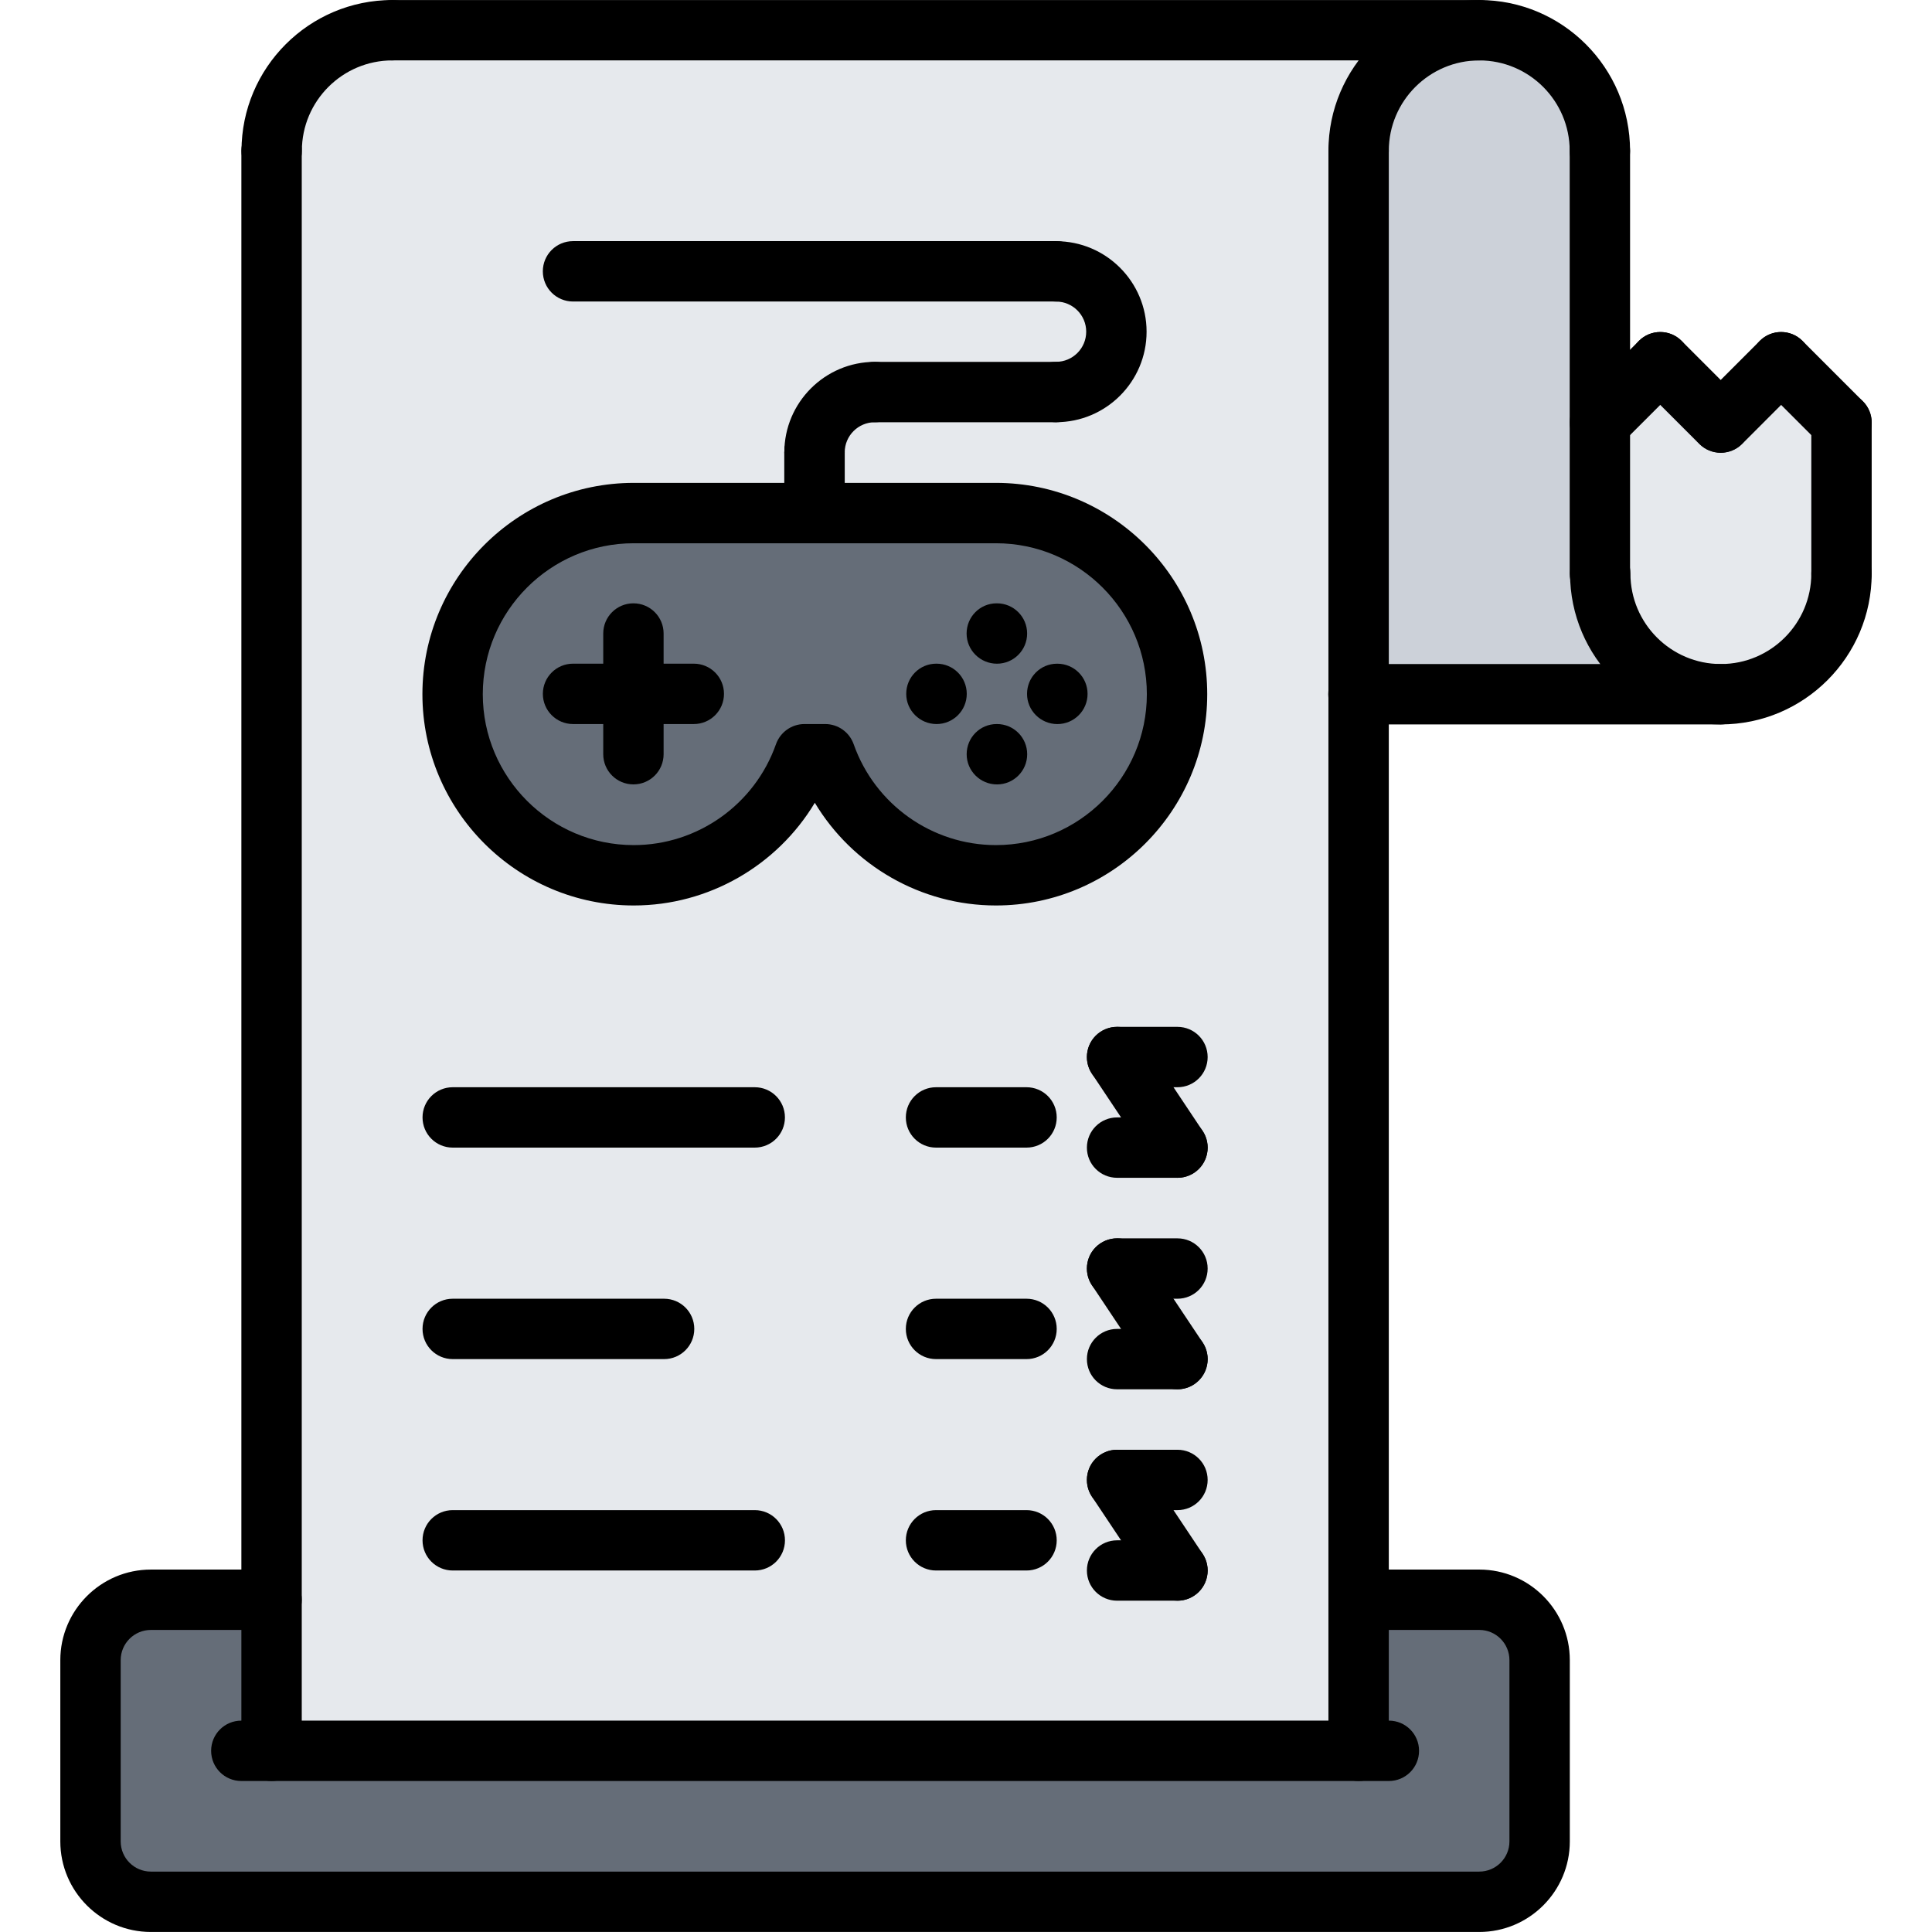 <svg id="icons" enable-background="new 0 0 64 64" height="512" viewBox="0 0 64 64" width="512" xmlns="http://www.w3.org/2000/svg"><path d="m12.995 1c-2.21 0-4 1.79-4 4v47.99 5.01h36.01v-5.01-29.99-18c0-2.21 1.79-4 4-4z" fill="#e6e9ed"/><path d="m57.005 23h-12v-18c0-2.21 1.79-4 4-4 2.2 0 3.99 1.79 3.99 4v9 5h.01c0 2.21 1.79 4 4 4z" fill="#ccd1d9"/><path d="m61.005 14v5c0 2.21-1.79 4-4 4s-4-1.79-4-4h-.01v-5l2-2 2 2h.01l2-2z" fill="#e6e9ed"/><path d="m32.995 17c3.31 0 6 2.68 6 6 0 3.31-2.69 5.99-6 5.99-2.62 0-4.84-1.67-5.66-4.01h-.689c-.82 2.34-3.04 4.01-5.65 4.01-3.32 0-6-2.681-6-5.99 0-3.32 2.68-6 6-6z" fill="#656d78"/><path d="m8.995 58h36.01v-5.01h4c1.101 0 2 .899 2 2v6.01c0 1.1-.899 2-2 2h-44.01c-1.1 0-2-.9-2-2v-6.01c0-1.101.9-2 2-2s4 0 4 0z" fill="#656d78"/><path d="m8.996 58.998c-.553 0-1-.447-1-1v-53.001c0-.553.447-1 1-1s1 .447 1 1v53.001c0 .553-.447 1-1 1z"/><path d="m45.006 58.998c-.553 0-1-.447-1-1v-53.001c0-.553.447-1 1-1s1 .447 1 1v53.001c0 .553-.447 1-1 1z"/><path d="m39.005 43.022h-2c-.553 0-1-.447-1-1s.447-1 1-1h2c.553 0 1 .447 1 1s-.447 1-1 1z"/><path d="m39.006 46.022c-.323 0-.641-.156-.833-.445l-2-3c-.307-.46-.183-1.08.277-1.387s1.08-.183 1.387.277l2 3c.307.46.183 1.08-.277 1.387-.171.114-.364.168-.554.168z"/><path d="m39.005 46.022h-2c-.553 0-1-.447-1-1s.447-1 1-1h2c.553 0 1 .447 1 1s-.447 1-1 1z"/><path d="m34.005 45.022h-2.998c-.553 0-1-.447-1-1s.447-1 1-1h2.998c.553 0 1 .447 1 1s-.447 1-1 1z"/><path d="m21.999 45.022h-7.002c-.553 0-1-.447-1-1s.447-1 1-1h7.002c.553 0 1 .447 1 1s-.447 1-1 1z"/><path d="m39.005 36.016h-2c-.553 0-1-.447-1-1s.447-1 1-1h2c.553 0 1 .447 1 1s-.447 1-1 1z"/><path d="m39.006 39.016c-.323 0-.641-.156-.833-.445l-2-3c-.307-.46-.183-1.08.277-1.387.46-.306 1.08-.183 1.387.277l2 3c.307.46.183 1.08-.277 1.387-.171.113-.364.168-.554.168z"/><path d="m39.005 39.016h-2c-.553 0-1-.447-1-1s.447-1 1-1h2c.553 0 1 .447 1 1s-.447 1-1 1z"/><path d="m34.005 38.016h-2.998c-.553 0-1-.447-1-1s.447-1 1-1h2.998c.553 0 1 .447 1 1s-.447 1-1 1z"/><path d="m25.002 38.016h-10.005c-.553 0-1-.447-1-1s.447-1 1-1h10.005c.553 0 1 .447 1 1s-.447 1-1 1z"/><path d="m39.005 50.025h-2c-.553 0-1-.447-1-1s.447-1 1-1h2c.553 0 1 .447 1 1s-.447 1-1 1z"/><path d="m39.006 53.025c-.323 0-.641-.156-.833-.445l-2-3c-.307-.46-.183-1.08.277-1.387s1.08-.182 1.387.277l2 3c.307.46.183 1.08-.277 1.387-.171.114-.364.168-.554.168z"/><path d="m39.005 53.025h-2c-.553 0-1-.447-1-1s.447-1 1-1h2c.553 0 1 .447 1 1s-.447 1-1 1z"/><path d="m34.005 52.025h-2.998c-.553 0-1-.447-1-1s.447-1 1-1h2.998c.553 0 1 .447 1 1s-.447 1-1 1z"/><path d="m25.003 52.025h-10.006c-.553 0-1-.447-1-1s.447-1 1-1h10.006c.553 0 1 .447 1 1s-.447 1-1 1z"/><path d="m46.008 58.998h-38.014c-.553 0-1-.447-1-1s.447-1 1-1h38.014c.553 0 1 .447 1 1s-.447 1-1 1z"/><path d="m52.998 5.997c-.553 0-1-.447-1-1 0-1.652-1.343-2.996-2.994-2.996-1.653 0-2.998 1.344-2.998 2.996 0 .553-.447 1-1 1s-1-.447-1-1c0-2.755 2.242-4.996 4.998-4.996 2.754 0 4.994 2.241 4.994 4.996 0 .553-.447 1-1 1z"/><path d="m57.006 23.997c-2.755 0-4.996-2.241-4.996-4.996 0-.553.447-1 1-1s1 .447 1 1c0 1.652 1.344 2.996 2.996 2.996s2.996-1.344 2.996-2.996c0-.553.447-1 1-1s1 .447 1 1c0 2.755-2.241 4.996-4.996 4.996z"/><path d="m9 5.997c-.553 0-1-.447-1-1 0-2.755 2.241-4.996 4.996-4.996.553 0 1 .447 1 1s-.447 1-1 1c-1.652 0-2.996 1.344-2.996 2.996 0 .553-.447 1-1 1z"/><path d="m49.004 2.001h-36.008c-.553 0-1-.447-1-1s.447-1 1-1h36.008c.553 0 1 .447 1 1s-.447 1-1 1z"/><path d="m52.998 20.001c-.553 0-1-.447-1-1v-14.004c0-.553.447-1 1-1s1 .447 1 1v14.004c0 .553-.447 1-1 1z"/><path d="m57.006 23.997h-12.006c-.553 0-1-.447-1-1s.447-1 1-1h12.006c.553 0 1 .447 1 1s-.447 1-1 1z"/><path d="m61.002 20.001c-.553 0-1-.447-1-1v-5.002c0-.553.447-1 1-1s1 .447 1 1v5.002c0 .553-.447 1-1 1z"/><path d="m49.002 63.999h-44.004c-1.654 0-3-1.346-3-3v-6.005c0-1.654 1.346-3 3-3h3.998c.553 0 1 .447 1 1s-.447 1-1 1h-3.998c-.552 0-1 .448-1 1v6.005c0 .552.448 1 1 1h44.004c.552 0 1-.448 1-1v-6.005c0-.552-.447-1-.996-1h-3.998c-.553 0-1-.447-1-1s.447-1 1-1h3.998c1.652 0 2.996 1.346 2.996 3v6.005c0 1.654-1.346 3-3 3z"/><path d="m61.002 14.999c-.256 0-.512-.098-.707-.293l-2-2c-.391-.391-.391-1.023 0-1.414s1.023-.391 1.414 0l2 2c.391.391.391 1.023 0 1.414-.195.195-.451.293-.707.293z"/><path d="m57.006 14.996c-.256 0-.512-.098-.707-.293-.391-.391-.391-1.023 0-1.414l1.996-1.997c.391-.391 1.023-.391 1.414 0s.391 1.023 0 1.414l-1.996 1.997c-.195.195-.451.293-.707.293z"/><path d="m56.998 14.999c-.256 0-.512-.098-.707-.293l-2-2c-.391-.391-.391-1.023 0-1.414s1.023-.391 1.414 0l2 2c.391.391.391 1.023 0 1.414-.195.195-.451.293-.707.293z"/><path d="m53 14.996c-.256 0-.512-.098-.707-.293-.391-.391-.391-1.023 0-1.414l1.998-1.997c.391-.391 1.023-.391 1.414 0s.391 1.023 0 1.414l-1.998 1.997c-.195.195-.451.293-.707.293z"/><path d="m20.983 25.984c-.553 0-1-.447-1-1v-3.998c0-.553.447-1 1-1s1 .447 1 1v3.998c0 .553-.447 1-1 1z"/><path d="m22.983 23.985h-4c-.553 0-1-.447-1-1s.447-1 1-1h4c.553 0 1 .447 1 1s-.447 1-1 1z"/><path d="m31.025 23.985c-.553 0-1.005-.447-1.005-1s.442-1 .994-1h.011c.552 0 1 .447 1 1s-.448 1-1 1z"/><path d="m33.025 21.986c-.553 0-1.005-.447-1.005-1s.442-1 .994-1h.011c.552 0 1 .447 1 1s-.448 1-1 1z"/><path d="m33.027 25.985c-.553 0-1.005-.447-1.005-1s.442-1 .994-1h.011c.552 0 1 .447 1 1s-.448 1-1 1z"/><path d="m35.027 23.986c-.553 0-1.005-.447-1.005-1s.442-1 .994-1h.011c.552 0 1 .447 1 1s-.448 1-1 1z"/><path d="m26.982 16.989c-.553 0-1-.447-1-1v-1.002c0-.553.447-1 1-1s1 .447 1 1v1.002c0 .553-.447 1-1 1z"/><path d="m26.982 15.987c-.553 0-1-.447-1-1 0-1.654 1.346-3 3-3 .553 0 1 .447 1 1s-.447 1-1 1c-.552 0-1 .448-1 1 0 .553-.447 1-1 1z"/><path d="m34.984 13.986c-.553 0-1-.447-1-1s.447-1 1-1c.551 0 .998-.447.998-.998s-.447-.998-.998-.998c-.553 0-1-.447-1-1s.447-1 1-1c1.653 0 2.998 1.345 2.998 2.998s-1.344 2.998-2.998 2.998z"/><path d="m34.984 9.988h-16.002c-.553 0-1-.447-1-1s.447-1 1-1h16.002c.553 0 1 .447 1 1s-.447 1-1 1z"/><path d="m34.984 13.987h-6.002c-.553 0-1-.447-1-1s.447-1 1-1h6.002c.553 0 1 .447 1 1s-.447 1-1 1z"/><path d="m26.982 17.99c-.553 0-1-.447-1-1v-2.003c0-.553.447-1 1-1s1 .447 1 1v2.003c0 .553-.447 1-1 1z"/><path d="m32.991 29.995c-2.484 0-4.752-1.323-5.999-3.402-1.247 2.079-3.515 3.402-5.999 3.402-3.859 0-7-3.14-7-6.999s3.141-7 7-7h12.004c3.857.003 6.994 3.144 6.994 7 0 3.859-3.14 6.999-7 6.999zm-6.343-6.01h.688c.424 0 .802.268.943.668.704 1.999 2.598 3.342 4.712 3.342 2.757 0 5-2.242 5-4.999 0-2.755-2.241-4.998-4.995-5h-12.003c-2.757 0-5 2.243-5 5s2.243 4.999 5 4.999c2.114 0 4.008-1.343 4.712-3.342.142-.4.52-.668.943-.668z"/></svg>